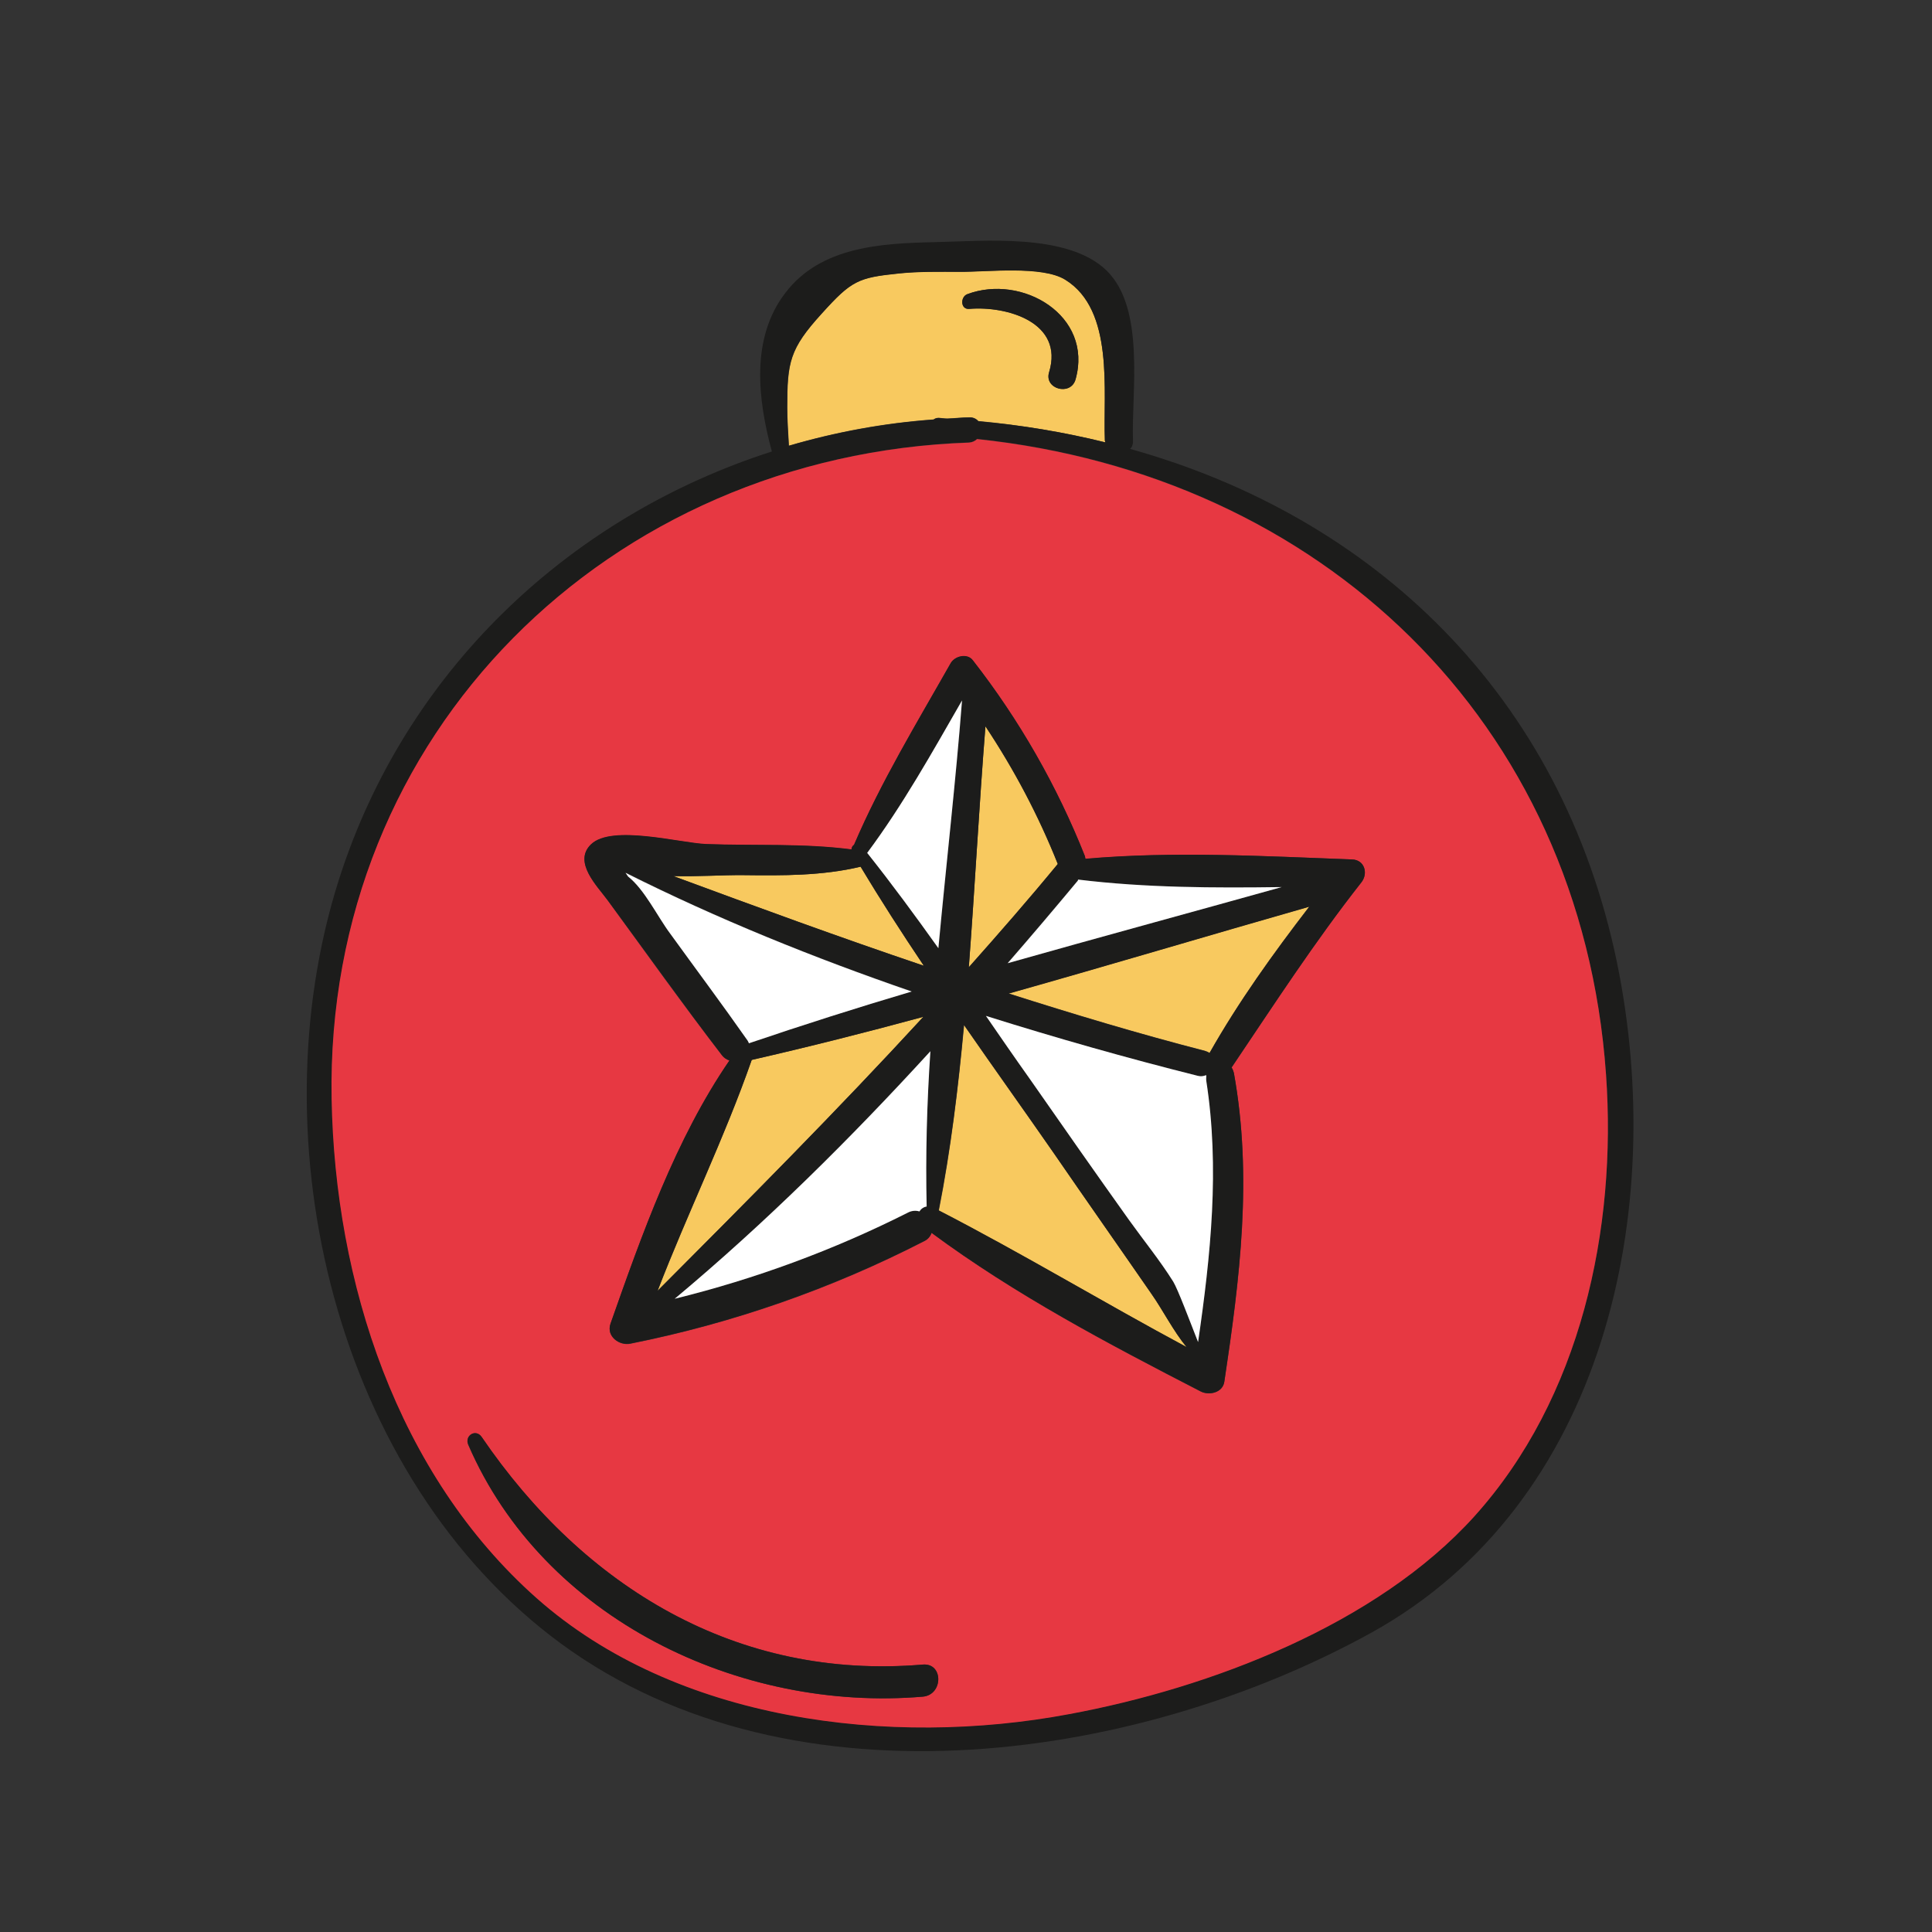 <?xml version="1.0" encoding="utf-8"?>
<!-- Generator: Adobe Illustrator 26.0.1, SVG Export Plug-In . SVG Version: 6.00 Build 0)  -->
<svg version="1.1" id="Calque_1" xmlns="http://www.w3.org/2000/svg" xmlns:xlink="http://www.w3.org/1999/xlink" x="0px" y="0px"
	 viewBox="0 0 825 825" style="enable-background:new 0 0 825 825;" xml:space="preserve">
<rect x="0" y="0" width="825" height="825" fill="#333333" stroke="none"/>
<style type="text/css">
	.st0{fill:#F8C95F;}
	.st1{fill:#1C1C1B;}
	.st2{fill:#E73842;}
	.st3{fill:#FFFFFF;}
</style>
<g id="Calque_2_00000005952632391133209940000011718067302016881589_">
	<g id="Calque_1-2">
		<path class="st0" d="M471.8,188.1c0,0.3,0.2,0.5,0.2,0.8c-17.8-4.4-35.9-7.4-54.2-9.1c-1-1.1-2.4-1.7-3.9-1.6
			c-3.1,0-6.2,0.4-9.3,0.5c-1.3,0-2.4-0.2-3.7-0.3c-0.8,0-1.6,0.2-2.2,0.7c-21,1.5-41.7,5.3-61.8,11.2c-0.3-5.5-0.7-10.9-0.7-16.4
			c0-19.2,1-24.9,14.7-40c12.8-14.2,15.6-15.4,33-17.2c8.6-0.9,17.5-0.7,26.1-0.7c11.4,0.1,35.2-2.7,45,3.4
			C475.9,132.5,471,167,471.8,188.1z M459.3,161.9c7.6-27.3-22.9-45-46.2-36.3c-3.1,1.2-3,6.7,0.8,6.3c16.2-1.4,40.5,5.8,34.1,27
			C445.7,166.1,457.2,169.2,459.3,161.9z"/>
		<path class="st0" d="M321,452.6c24.5-5.6,49-11.8,73.3-18.4c-36.8,40-75,78.4-113.5,117C293.6,518.1,309.3,486.1,321,452.6z"/>
		<path class="st0" d="M491.8,552.7c4.8,6.8,9.2,15.6,14.9,22.6c-35.5-19.1-70-39.9-105.8-58.3c5.1-25.9,8.3-52.5,10.8-79.2
			c12.7,18.4,25.7,36.5,38.4,54.8C463.9,512.6,478,532.6,491.8,552.7z"/>
		<path class="st0" d="M559.1,387.1c-15.4,20-30.2,40.6-42.6,62.5c-0.6-0.4-1.3-0.7-2-0.9c-28.3-7.3-56.2-15.7-83.8-24.5
			C473.6,412.1,516.4,399.3,559.1,387.1z"/>
		<path class="st0" d="M451.7,369c-12.4,15-25.1,29.6-38,44.1c2.6-34.4,4.4-69,7.1-102.9C433.1,328.7,443.5,348.4,451.7,369z"/>
		<path class="st0" d="M367.5,370.1c8.6,14.4,17.6,28.3,27,42.3c-35.9-12.1-71.3-25.1-107-38.3c10.3,0.3,20.9-0.5,30.1-0.4
			C334.4,373.9,351.1,374,367.5,370.1z"/>
		<path class="st1" d="M690.5,411.1c21.6,105.2-4.8,230.8-105.1,286.2c-102.2,56.3-252.4,77-350.3,1.2
			c-94.3-73-126.3-217.1-88.8-327.7c29.6-87.4,99.1-151,183.3-178c-6-22.2-9.2-48.5,5.9-67.9c15-19.6,40.8-21,63.6-21.5
			c20.4-0.4,56.9-4.1,73.5,12.2s10.5,51.9,11.2,72.6c0.1,1.3-0.3,2.6-1.2,3.5C586.5,220.7,666.9,296.6,690.5,411.1z M629.6,647.4
			c45.4-50.3,60.9-122.4,56.2-188.7c-10.7-151.5-122.6-256-268.5-271.3c-0.9,0.9-2.1,1.4-3.4,1.5c-153.6,5.4-275,124-272.2,280.2
			c1.4,78.1,27.8,160.2,87.6,213.3c59.3,52.6,150.9,63.8,227.2,49.5C517,720.7,587.9,693.6,629.6,647.4z M472,188.9
			c0-0.3-0.2-0.5-0.2-0.8c-0.8-21.1,4.1-55.6-16.9-68.6c-9.9-6.2-33.6-3.3-45-3.4c-8.6,0-17.5-0.2-26.1,0.7
			c-17.4,1.8-20.2,3-33,17.2c-13.7,15-14.7,20.7-14.7,40c0,5.5,0.4,10.9,0.7,16.4c20.2-5.9,40.9-9.7,61.8-11.2
			c0.7-0.5,1.4-0.7,2.2-0.7c1.3,0.1,2.5,0.3,3.7,0.3c3.1-0.1,6.2-0.5,9.3-0.5c1.5-0.1,2.9,0.4,3.9,1.6
			C436.1,181.5,454.2,184.5,472,188.9z"/>
		<path class="st2" d="M685.8,458.8c4.7,66.2-10.8,138.3-56.2,188.7c-41.7,46.2-112.6,73.3-173.2,84.5
			c-76.3,14.3-167.9,3-227.2-49.5c-59.8-53-86.2-135.2-87.6-213.3c-2.8-156.2,118.6-274.9,272.2-280.2c1.3-0.1,2.5-0.6,3.4-1.5
			C563.2,202.8,675.1,307.2,685.8,458.8z M581.4,376.7c2.9-3.8,1.3-9.5-4-9.7c-37.8-1.4-76.2-3.6-113.9-0.2
			c-0.1-0.3-0.1-0.7-0.2-1.1c-11.9-30-28-58.2-47.9-83.7c-2.3-3.1-7.6-1.9-9.4,1.2c-14.4,25.3-29.8,50.7-41.3,77.6
			c-0.6,0.4-1,1.2-1.1,2c-20.5-2.7-41.5-1.6-62.2-2.3c-11.2-0.5-40.1-8.4-49,0.1c-7.9,7.5,2.8,18,7.1,23.9
			c16.2,22.2,32.1,44.5,48.9,66.3c0.8,1,1.9,1.7,3.1,2.1c-23,33.3-37.5,74.6-50.8,112.4c-1.9,5.4,3.8,9.5,8.5,8.5
			c43.6-8.7,85.9-23.4,125.5-43.8c1.5-0.7,2.6-2,3.1-3.5c35.8,26.5,75.5,47.4,114.9,67.7c3.5,1.8,9.4,0.6,10.1-4.1
			c6.7-44.2,12.1-87.5,4.1-131.8c-0.2-0.9-0.5-1.7-1-2.4C544,429,561.4,402.1,581.4,376.7z M394.1,724.5c8.7-0.8,8.8-14.4,0-13.7
			c-79.5,6.7-144.7-33.1-188.5-97.2c-2.4-3.6-7.3-0.6-5.7,3.3C232.1,691.4,315.9,731.2,394.1,724.5z"/>
		<path class="st1" d="M577.4,367c5.3,0.2,6.9,5.9,4,9.7c-20,25.4-37.4,52.3-55.5,79.1c0.5,0.8,0.8,1.6,1,2.4
			c8,44.4,2.5,87.7-4.1,131.8c-0.7,4.7-6.5,6-10.1,4.1c-39.4-20.3-79.1-41.2-114.9-67.7c-0.5,1.5-1.6,2.8-3.1,3.5
			c-39.6,20.3-81.8,35.1-125.5,43.8c-4.7,1-10.4-3.1-8.5-8.5c13.3-37.8,27.9-79,50.8-112.4c-1.2-0.4-2.3-1.1-3.1-2.1
			c-16.7-21.8-32.6-44.2-48.9-66.3c-4.3-5.9-15-16.3-7.1-23.9c8.9-8.5,37.7-0.6,49-0.1c20.7,0.8,41.7-0.4,62.2,2.3
			c0-0.8,0.4-1.5,1.1-2c11.5-26.9,27-52.3,41.3-77.6c1.8-3,7-4.3,9.4-1.2c19.9,25.5,36,53.7,47.9,83.7c0.1,0.4,0.1,0.8,0.2,1.1
			C501.2,363.4,539.6,365.6,577.4,367z M547.2,378.8c-29,0.4-58.1,0.3-86.9-3.2c-0.1,0.2-0.1,0.3-0.2,0.5
			c-9.9,11.9-19.9,23.6-30,35.3C469.2,400.3,508.2,389.7,547.2,378.8z M516.5,449.7c12.4-21.9,27.2-42.5,42.6-62.5
			c-42.7,12.2-85.5,25-128.4,37.1c27.6,8.8,55.5,17.2,83.8,24.5C515.2,449,515.8,449.3,516.5,449.7L516.5,449.7z M511.6,573.1
			c5.4-37.1,9.3-74.3,3.5-111.6c-0.1-0.7,0-1.4,0.1-2.1c-0.1-0.1-0.1-0.1-0.1-0.2c-1.1,0.4-2.3,0.6-3.5,0.3
			c-30.3-7.6-60.6-16.2-90.5-25.6c6.1,9,12.4,18,18.8,27c14,20,28.1,40,42.2,60c6.2,8.8,13.3,17.4,19,26.5
			C503,550.6,508.1,564.2,511.6,573.1L511.6,573.1z M506.7,575.2c-5.7-6.9-10.1-15.7-14.9-22.6c-13.9-20-28-40.1-41.8-60.2
			c-12.7-18.3-25.7-36.5-38.4-54.8c-2.4,26.8-5.7,53.4-10.8,79.2C436.7,535.3,471.2,556.2,506.7,575.2L506.7,575.2z M413.7,413
			c12.9-14.5,25.6-29,38-44.1c-8.2-20.6-18.6-40.3-30.9-58.8C418.1,344,416.3,378.6,413.7,413L413.7,413z M400.8,404.9
			c3.2-35.6,7.3-71,10.1-105.8c-12.7,22.1-25.3,44.7-40.5,65.1C380.8,377.5,390.9,391,400.8,404.9L400.8,404.9z M395.7,515.2
			c-0.6-21.9,0.1-44.1,1.6-66.4c-34.2,37.4-70.4,73.3-109.1,105.8c34.5-8.5,67.9-20.9,99.6-36.8c1.5-0.8,3.3-0.9,4.9-0.5
			C393.3,516.2,394.4,515.5,395.7,515.2L395.7,515.2z M394.5,412.4c-9.4-14-18.4-28-27-42.3c-16.4,3.9-33.1,3.8-49.9,3.6
			c-9.2-0.1-19.8,0.7-30.1,0.4C323.2,387.3,358.7,400.3,394.5,412.4L394.5,412.4z M319.9,445.4c23-7.8,46.1-15.2,69.5-22.1
			c-41.8-14.4-82.8-30.9-122.1-50.7c0.4,0.6,0.8,1.1,1.1,1.6c7,5.7,12.6,17.2,18,24.4c11,15.2,22.3,30.2,33,45.6
			C319.5,444.7,319.7,445.1,319.9,445.4L319.9,445.4z M394.3,434.2c-24.3,6.6-48.8,12.8-73.3,18.4c-11.7,33.5-27.5,65.5-40.2,98.6
			C319.3,512.6,357.5,474.2,394.3,434.2L394.3,434.2z"/>
		<path class="st3" d="M460.4,375.6c28.7,3.5,57.8,3.6,86.9,3.2c-39,10.9-78.1,21.5-117,32.5c10.1-11.6,20.1-23.4,30-35.3
			C460.3,375.9,460.3,375.8,460.4,375.6z"/>
		<path class="st3" d="M515.1,461.5c5.8,37.3,1.9,74.5-3.5,111.6c-3.5-8.9-8.6-22.5-10.6-25.8c-5.7-9.1-12.7-17.7-19-26.5
			c-14.2-19.9-28.2-39.9-42.2-60c-6.4-9-12.6-18-18.8-27c29.9,9.4,60.2,18,90.5,25.6c1.2,0.3,2.4,0.2,3.5-0.3c0,0.1,0,0.1,0.1,0.2
			C515.1,460,515,460.8,515.1,461.5z"/>
		<path class="st1" d="M413.1,125.6c23.4-8.7,53.8,9.1,46.2,36.4c-2,7.3-13.6,4.2-11.3-3.1c6.4-21.2-17.9-28.3-34.1-27
			C410.1,132.2,410,126.7,413.1,125.6z"/>
		<path class="st3" d="M410.8,299.1c-2.7,34.8-6.8,70.3-10.1,105.8c-9.9-13.9-19.9-27.5-30.4-40.7
			C385.5,343.8,398.1,321.2,410.8,299.1z"/>
		<path class="st1" d="M394.1,710.8c8.8-0.7,8.7,12.9,0,13.7c-78.3,6.6-162-33.1-194.1-107.6c-1.7-3.9,3.2-6.9,5.7-3.3
			C249.4,677.7,314.6,717.6,394.1,710.8z"/>
		<path class="st3" d="M397.3,448.9c-1.5,22.3-2.1,44.5-1.6,66.3c-1.3,0.2-2.4,1-3.1,2.1c-1.6-0.5-3.4-0.3-4.9,0.5
			c-31.7,16-65.1,28.3-99.6,36.8C326.9,522.2,363.1,486.3,397.3,448.9z"/>
		<path class="st3" d="M389.3,423.4c-23.3,6.9-46.5,14.3-69.5,22.1c-0.2-0.4-0.3-0.8-0.6-1.2c-10.8-15.4-22-30.4-33-45.6
			c-5.4-7.2-10.9-18.8-18-24.4c-0.3-0.5-0.7-1-1.1-1.6C306.6,392.5,347.5,409,389.3,423.4z"/>
	</g>
</g>
</svg>
